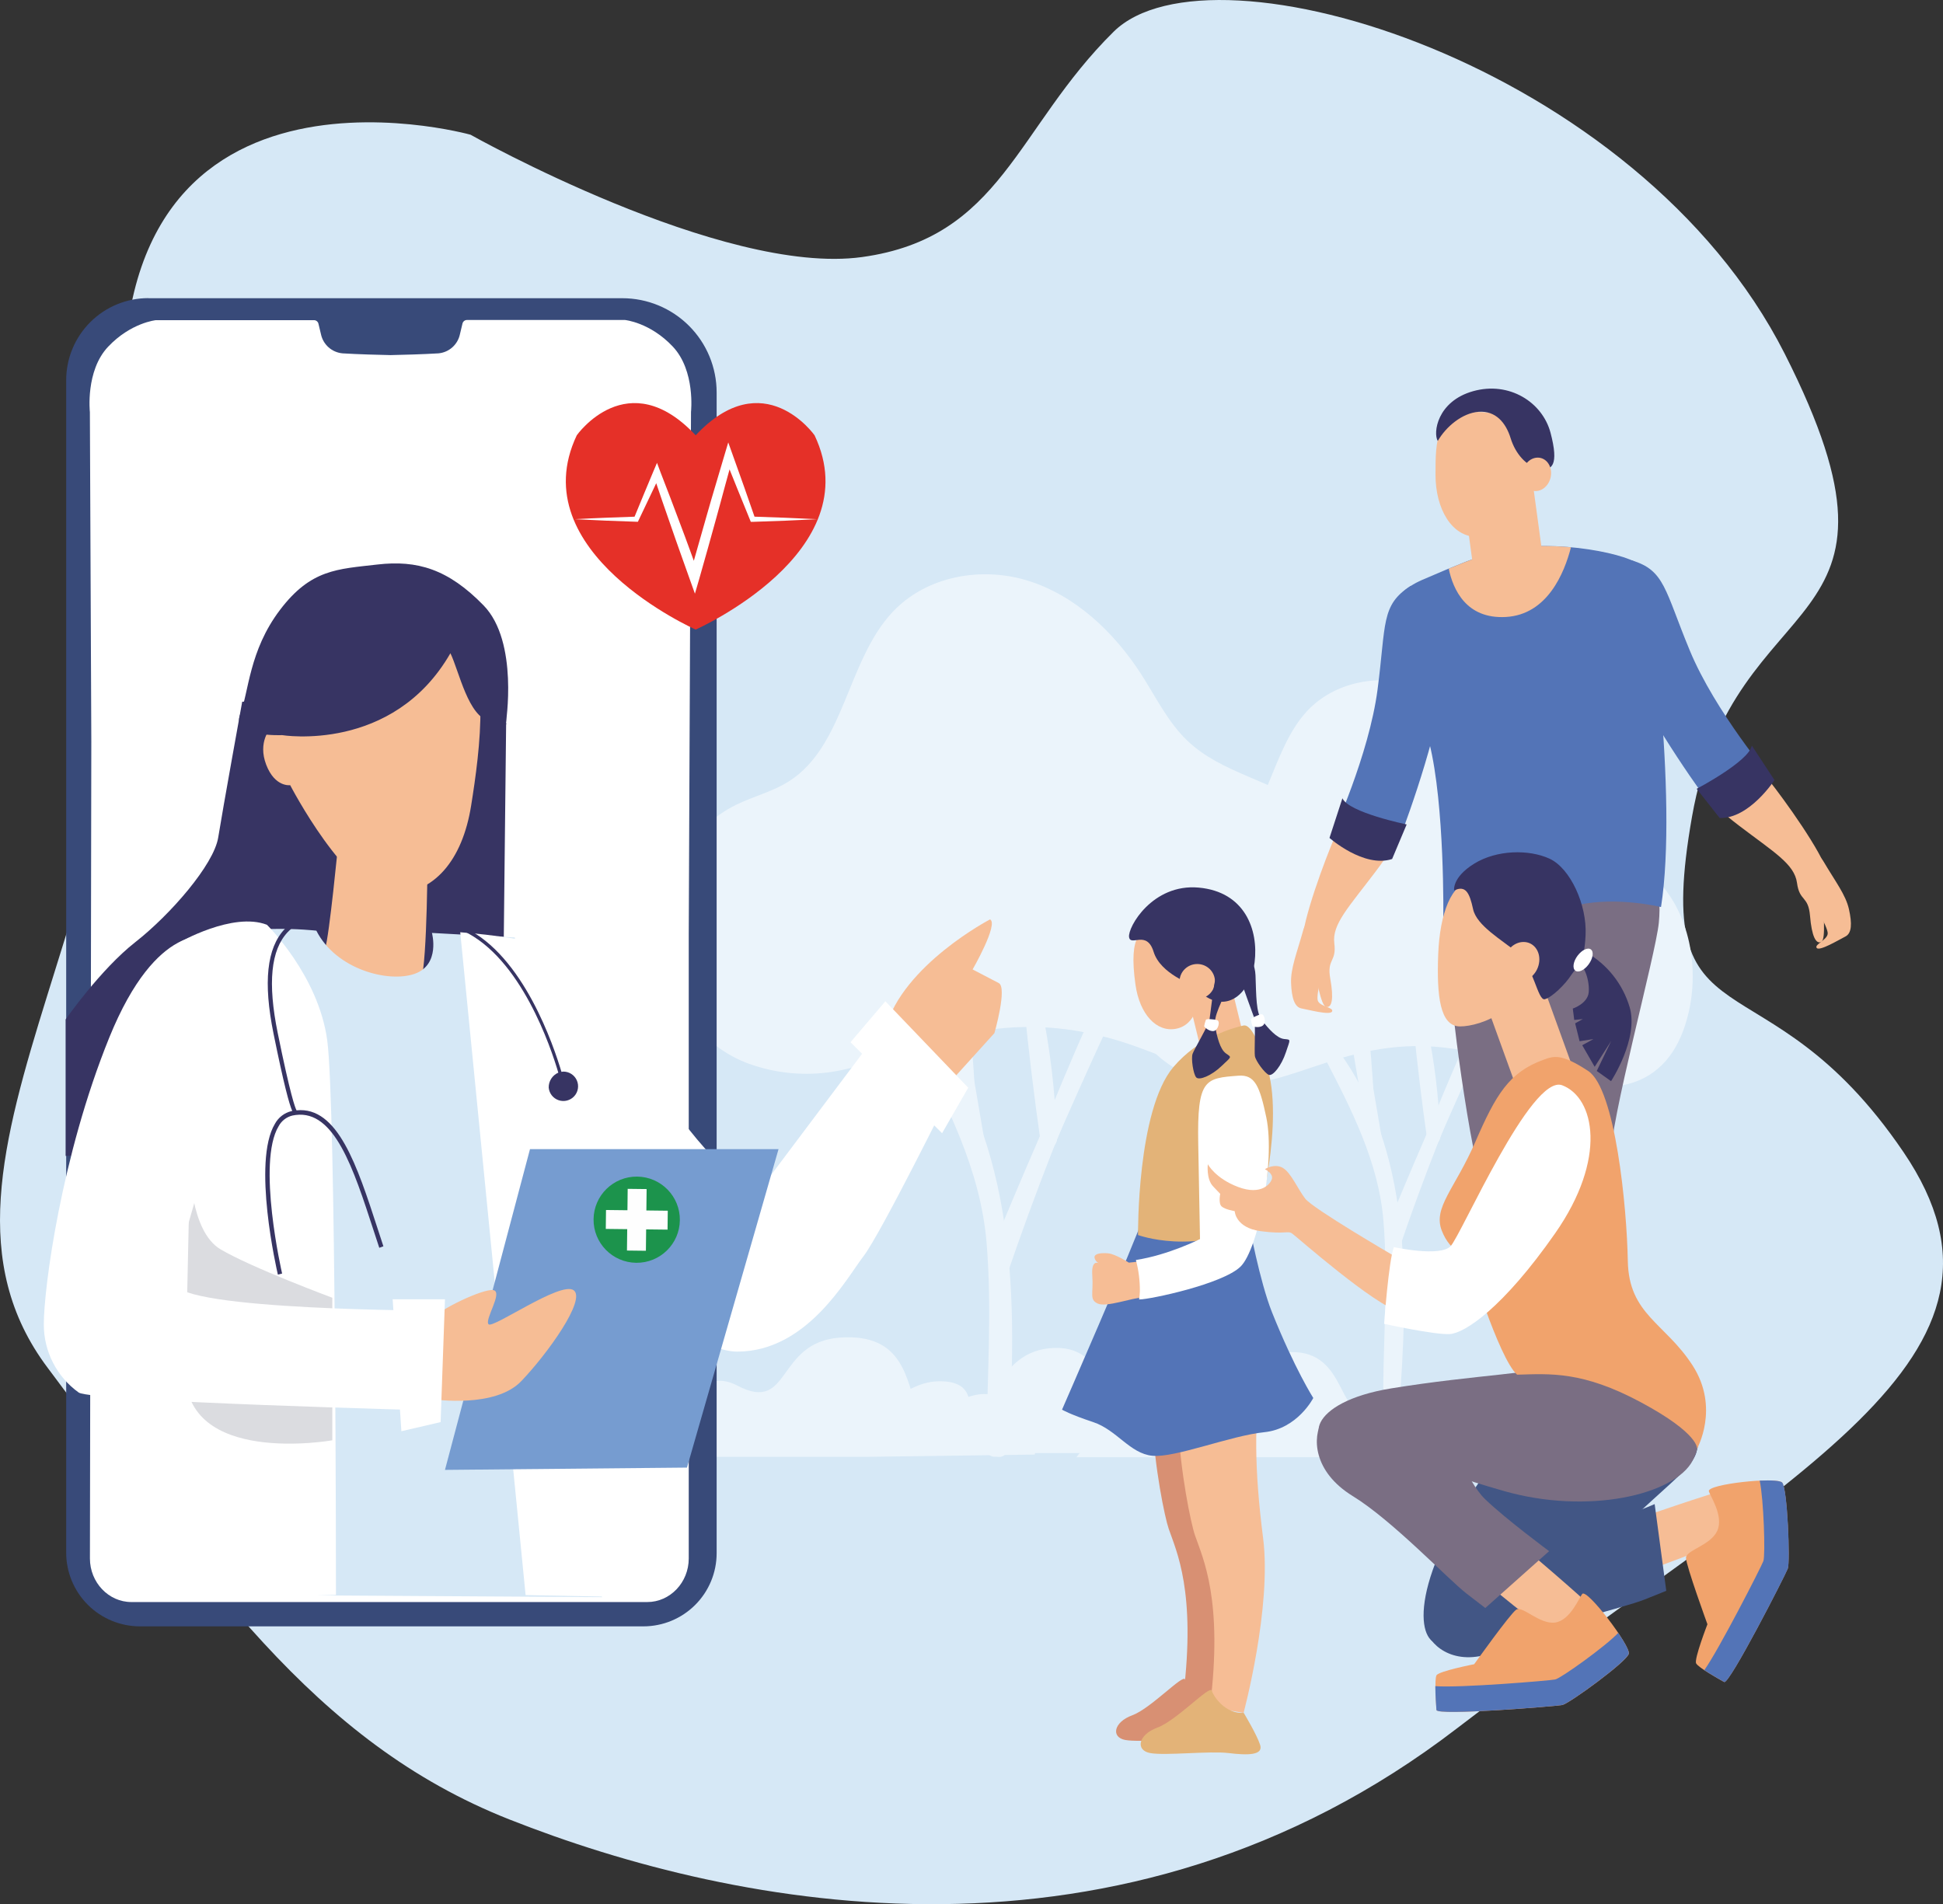 <svg width="552" height="541" viewBox="0 0 552 541" fill="none" xmlns="http://www.w3.org/2000/svg">
<rect x="0" y="0" width="552" height="541" fill="#333333" stroke="none"/>
<g clip-path="url(#clip0)">
<path d="M133.684 38.278C133.684 38.278 22.477 7.169 36.376 129.75C50.275 252.33 -31.137 329.154 13.539 388.613C58.216 448.072 88.639 494.812 144.759 516.955C209.159 542.407 318.583 564.247 413.902 491.072C509.221 417.897 580.5 385.87 540.784 327.344C501.068 268.818 468.776 299.728 480.694 232.039C492.611 164.351 548.724 182.818 507.027 100.494C465.33 18.17 344.18 -18.431 316.382 9.008C288.584 36.447 284.607 67.548 244.905 73.034C205.203 78.52 133.684 38.278 133.684 38.278Z" fill="#D6E8F6"/>
<path d="M246.164 413.916H192.329C192.329 413.916 194.361 385.777 209.562 393.717C224.763 401.657 220.375 381.344 238.62 380.036C256.864 378.728 257.409 392.154 260.785 400.985C264.16 409.815 266.538 398.008 277.861 396.206C287.281 394.7 296.261 405.722 293.947 413.266L246.164 413.916Z" fill="#EBF4FB"/>
<path d="M285.023 411.477C285.235 391.065 287.146 369.763 284.719 349.451C282.291 329.139 272.914 310.877 263.707 293.145C262.235 290.317 258.088 292.834 259.56 295.669C268.888 313.641 278.555 332.306 280.282 353.036C281.888 372.302 280.416 392.154 280.218 411.477C280.218 414.701 284.981 414.701 285.016 411.477H285.023Z" fill="#EBF4FB"/>
<path d="M258.86 293.987C284.789 326.954 284.245 371.241 281.569 411.54C281.357 414.757 286.155 414.743 286.368 411.54C289.149 369.671 289.106 324.579 262.257 290.445C260.296 287.949 256.921 291.512 258.86 293.98V293.987Z" fill="#EBF4FB"/>
<path d="M285.419 358.847C294.355 337.024 303.744 315.418 313.586 294.029C314.916 291.138 310.755 288.592 309.438 291.505C299.597 312.899 290.208 334.505 281.272 356.323C280.069 359.25 284.202 361.81 285.419 358.847Z" fill="#EBF4FB"/>
<path d="M285.837 362.948C294.084 338.702 303.418 314.919 313.84 291.597C315.135 288.691 311.009 286.146 309.693 289.073C299.097 312.777 289.602 336.961 281.209 361.626C280.175 364.666 284.811 365.981 285.837 362.955V362.948Z" fill="#EBF4FB"/>
<path d="M273.084 318.435L272.914 318.795L277.415 320.061C277.038 309.324 276.33 298.613 275.292 287.928C274.981 284.753 270.183 284.718 270.494 287.928C271.537 298.618 272.244 309.329 272.617 320.061C272.702 322.387 275.972 323.667 277.09 321.327L277.26 320.966C278.633 318.088 274.493 315.55 273.113 318.442L273.084 318.435Z" fill="#EBF4FB"/>
<path d="M279.538 323.214L273.042 285.163C272.504 281.996 267.876 283.339 268.414 286.492L274.938 324.515C275.476 327.683 280.105 326.339 279.567 323.186L279.538 323.214Z" fill="#EBF4FB"/>
<path d="M300.21 322.825C299.805 310.096 298.28 297.427 295.653 284.965C295.086 282.257 290.656 282.795 290.939 285.63C292.232 298.606 293.798 311.544 295.638 324.444C296.091 327.619 300.713 326.269 300.267 323.115C298.497 310.653 296.988 298.163 295.737 285.644L291.024 286.309C293.556 298.333 295.024 310.558 295.412 322.84C295.518 326.056 300.316 326.071 300.21 322.84V322.825Z" fill="#EBF4FB"/>
<path d="M372.635 230.01C361.836 221.695 347.123 219.864 337.251 210.376C331.78 205.116 328.355 198.011 324.215 191.563C316.43 179.501 305.475 169.215 292.15 165.029C278.824 160.844 263.092 163.615 253.41 174.065C240.672 187.83 239.879 211.875 224.246 221.915C219.59 224.905 214.133 226.213 209.18 228.631C195.733 235.213 186.675 250.654 187.241 266.173C187.807 281.692 197.941 296.376 211.862 301.891C218.71 304.52 226.069 305.547 233.376 304.896C255.505 303.079 280.642 281.437 324.385 297.946C342.141 304.648 363.952 312.015 377.851 298.653C383.067 293.647 386.06 286.542 387.653 279.338C391.594 261.535 386.725 240.855 372.635 230.01Z" fill="#EBF4FB"/>
<path d="M396.846 394.021C397.015 377.519 398.572 360.282 396.598 343.873C394.623 327.463 387.051 312.687 379.613 298.356C378.424 296.065 375.07 298.108 376.266 300.399C383.803 314.928 391.623 330.016 393.024 346.779C394.319 362.333 393.13 378.403 392.974 394.021C392.974 396.63 396.824 396.63 396.853 394.021H396.846Z" fill="#EBF4FB"/>
<path d="M375.7 299.021C396.662 325.675 396.223 361.477 394.057 394.056C393.887 396.658 397.766 396.644 397.935 394.056C400.186 360.205 400.15 323.766 378.439 296.157C376.853 294.142 374.122 297.02 375.693 298.985L375.7 299.021Z" fill="#EBF4FB"/>
<path d="M397.164 351.452C404.387 333.81 411.978 316.342 419.938 299.049C421.013 296.709 417.666 294.658 416.59 297.006C408.631 314.299 401.04 331.767 393.817 349.409C392.847 351.777 396.187 353.842 397.164 351.452Z" fill="#EBF4FB"/>
<path d="M397.511 354.768C404.177 335.17 411.726 315.942 420.157 297.083C421.204 294.736 417.864 292.679 416.81 295.04C408.242 314.205 400.566 333.765 393.781 353.722C392.946 356.182 396.69 357.257 397.525 354.796L397.511 354.768Z" fill="#EBF4FB"/>
<path d="M387.193 318.781L387.051 319.071L390.667 320.089C390.361 311.407 389.788 302.749 388.948 294.114C388.7 291.547 384.815 291.519 385.07 294.114C385.914 302.753 386.487 311.412 386.789 320.089C386.853 321.97 389.5 323.002 390.406 321.107L390.547 320.817C391.658 318.491 388.311 316.441 387.2 318.774L387.193 318.781Z" fill="#EBF4FB"/>
<path d="M392.437 322.649L387.186 291.887C386.747 289.328 383.01 290.409 383.442 292.962L388.693 323.723C389.132 326.283 392.868 325.201 392.437 322.649Z" fill="#EBF4FB"/>
<path d="M409.131 322.33C408.803 312.038 407.569 301.794 405.444 291.717C404.984 289.525 401.403 289.964 401.637 292.255C402.684 302.742 403.951 313.201 405.437 323.631C405.805 326.198 409.542 325.109 409.181 322.557C407.765 312.484 406.546 302.384 405.522 292.255L401.715 292.792C403.758 302.513 404.942 312.395 405.253 322.323C405.338 324.925 409.216 324.932 409.131 322.323V322.33Z" fill="#EBF4FB"/>
<path d="M467.678 247.296C458.953 240.572 447.049 239.095 439.074 231.424C434.65 227.182 431.883 221.427 428.536 216.216C422.273 206.467 413.384 198.152 402.613 194.766C391.842 191.379 379.118 193.634 371.298 202.076C360.973 213.204 360.357 232.64 347.718 240.756C343.953 243.174 339.544 244.235 335.538 246.186C324.64 251.503 317.343 263.988 317.803 276.538C318.263 289.087 326.451 300.951 337.704 305.391C343.241 307.515 349.191 308.344 355.099 307.816C372.989 306.345 393.314 288.847 428.699 302.202C443.058 307.625 460.686 313.578 471.925 302.789C476.171 298.738 478.556 292.997 479.851 287.171C483.007 272.784 479.065 256.063 467.678 247.296Z" fill="#EBF4FB"/>
<path d="M238.74 412.841H337.159C337.159 412.841 332.771 394.254 322.75 399.118C312.729 403.983 316.261 382.426 299.531 382.97C282.801 383.515 281.994 402.894 276.389 402.307C274.082 402.067 278.909 391.921 266.092 392.465C253.276 393.01 238.74 412.841 238.74 412.841Z" fill="#EBF4FB"/>
<path d="M305.815 414.036H404.234C404.234 414.036 399.846 395.449 389.825 400.313C379.804 405.177 383.336 383.621 366.606 384.165C349.876 384.71 349.069 404.089 343.464 403.502C341.157 403.261 345.984 393.116 333.167 393.66C320.351 394.205 305.815 414.036 305.815 414.036Z" fill="#EBF4FB"/>
<path d="M42.136 84.728H176.796C183.904 84.728 190.72 87.548 195.746 92.57C200.772 97.591 203.596 104.401 203.596 111.502V441.284C203.596 446.799 201.403 452.088 197.5 455.987C193.597 459.886 188.303 462.077 182.783 462.077H39.772C34.211 462.077 28.877 459.87 24.945 455.941C21.013 452.013 18.803 446.684 18.803 441.129V108.03C18.803 101.843 21.264 95.908 25.643 91.533C30.023 87.157 35.963 84.699 42.157 84.699L42.136 84.728Z" fill="#384A79"/>
<path d="M25.548 442.797C25.548 449.599 30.848 455.17 37.324 455.17H183.894C190.369 455.17 195.67 449.606 195.67 442.797V265.494L196.314 117.024C196.314 117.024 197.609 105.344 191.141 98.472C184.672 91.6 177.553 90.914 177.553 90.914H132.636C132.34 90.92 132.055 91.027 131.828 91.215C131.601 91.404 131.444 91.664 131.383 91.953L130.675 94.915C130.381 96.365 129.627 97.682 128.524 98.669C127.421 99.656 126.029 100.261 124.554 100.395C120.102 100.67 114.151 100.819 110.945 100.89C107.746 100.826 101.787 100.67 97.336 100.395C95.863 100.27 94.469 99.674 93.362 98.697C92.254 97.719 91.491 96.41 91.186 94.965L90.478 92.003C90.418 91.713 90.261 91.454 90.034 91.265C89.806 91.076 89.521 90.97 89.226 90.963H44.294C44.294 90.963 37.175 91.67 30.707 98.521C24.238 105.372 25.534 117.073 25.534 117.073L25.944 210.687" fill="white"/>
<path d="M429.017 240.785C448.592 239.215 442.796 269.531 440.34 296.369C437.885 323.207 457.792 396.99 451.359 404.018C444.926 411.045 436.052 420.279 433.299 397.308C430.546 374.338 421.36 344.311 416.774 316.172C412.188 288.034 410.348 266.18 412.486 255.002C414.623 243.825 427.029 240.94 429.017 240.785Z" fill="#7A6E83"/>
<path d="M460.856 239.986C470.191 241.902 472.179 252.924 471.266 262.186C470.353 271.447 457.339 318.569 457.488 329.747C457.636 340.925 462.541 399.224 456.723 414.715C456.723 414.715 439.739 405.453 436.059 410.24C436.059 410.24 436.363 373.023 435.139 346.192C433.914 319.361 433.299 318.718 435.754 290.289C438.21 261.86 438.203 241.732 445.549 238.543C452.895 235.355 460.856 239.986 460.856 239.986Z" fill="#7A6E83"/>
<path d="M370.236 264.3C368.474 270.663 366.62 275.138 366.79 279.331C366.96 283.523 367.767 286.16 369.776 286.521C371.786 286.881 377.929 288.557 378.446 287.362C378.962 286.167 374.907 286.047 374.369 284.244C373.831 282.441 376.209 274.12 376.726 270.104C377.243 266.088 371.843 258.488 370.236 264.3Z" fill="#F6BD95"/>
<path d="M387.575 231.601C397.709 235.906 398.48 237.469 390.788 247.65C383.095 257.831 378.389 262.624 379.075 268.011C379.762 273.399 376.896 272.324 377.929 278.072C378.962 283.82 378.389 286.337 376.783 286.097C375.176 285.856 374.03 277.231 372.996 274.954C371.963 272.678 368.75 273.88 370.243 265.014C371.737 256.148 378.396 239.257 380.151 235.666C381.906 232.074 384.475 230.279 387.575 231.601Z" fill="#F6BD95"/>
<path d="M518.08 244.8C521.421 250.456 524.365 254.225 525.277 258.311C526.19 262.398 526.098 265.162 524.258 266.088C522.418 267.014 516.934 270.33 516.127 269.333C515.32 268.337 519.213 267.064 519.248 265.19C519.283 263.317 514.867 255.957 513.332 252.238C511.796 248.519 515.037 239.675 518.08 244.8Z" fill="#F6BD95"/>
<path d="M492.943 218.175C484.295 225.174 483.955 226.892 493.991 234.535C504.026 242.177 509.793 245.472 510.522 250.852C511.251 256.233 513.735 254.387 514.223 260.22C514.712 266.053 515.915 268.308 517.401 267.63C518.887 266.951 517.769 258.318 518.172 255.837C518.576 253.355 521.987 253.603 518.257 245.486C514.528 237.37 503.757 222.975 501.174 219.999C498.591 217.022 495.59 216.039 492.943 218.175Z" fill="#F6BD95"/>
<path d="M400.696 166.514C392.274 171.944 393.81 177.218 391.361 195.904C388.912 214.59 378.502 237.108 378.502 237.108C378.502 237.108 387.384 244.454 395.798 243.019C395.798 243.019 404.22 222.254 408.657 202.606C413.094 182.959 400.696 166.514 400.696 166.514Z" fill="#5374B7"/>
<path d="M426.739 156.291C442.046 152.939 463.935 157.57 466.228 160.921C468.521 164.273 476.787 226.404 471.889 257.71C471.889 257.71 459.646 254.677 448.472 257.074C437.297 259.471 410.037 260.885 410.037 260.885C410.037 260.885 410.497 228.78 406.06 211.055C401.623 193.33 383.86 173.541 404.093 164.732C424.325 155.923 426.739 156.291 426.739 156.291Z" fill="#5374B7"/>
<path d="M381.376 226.807L377.703 238.07C377.703 238.07 387.462 246.695 395.494 244.058L399.627 234.238C399.627 234.238 383.208 230.879 381.376 226.807Z" fill="#373463"/>
<path d="M463.503 159.189C473.015 162.017 472.901 167.56 480.084 184.868C487.268 202.175 503.106 220.925 503.106 220.925C503.106 220.925 496.453 230.498 487.975 231.48C487.975 231.48 474.529 213.848 465.159 196.18C455.789 178.512 463.503 159.189 463.503 159.189Z" fill="#5374B7"/>
<path d="M497.678 211.819L504.125 221.632C504.125 221.632 496.956 232.682 488.555 232.399L482.016 224.12C482.016 224.12 496.963 216.259 497.678 211.819Z" fill="#373463"/>
<path d="M435.67 169.823L424.162 171.526C423.046 171.66 421.922 171.346 421.037 170.653C420.152 169.96 419.578 168.944 419.442 167.829L415.373 137.908C415.192 136.784 415.463 135.634 416.125 134.708C416.787 133.782 417.788 133.153 418.911 132.959L430.418 131.255C431.535 131.122 432.659 131.436 433.544 132.129C434.429 132.822 435.002 133.838 435.139 134.953L439.208 164.873C439.389 165.998 439.118 167.147 438.456 168.074C437.794 169 436.792 169.629 435.67 169.823Z" fill="#F6BD95"/>
<path d="M426.738 156.29C426.738 156.29 424.92 156.057 411.58 161.572C412.811 167.454 416.534 175.924 427.807 175.295C439.59 174.637 444.431 162.809 446.306 155.499C439.817 154.891 432.754 154.968 426.738 156.29Z" fill="#F6BD95"/>
<path d="M435.599 134.571C435.599 144.363 426.703 152.536 419.605 152.536C412.507 152.536 407.822 144.681 407.822 134.861C407.822 125.041 407.9 117.052 419.605 117.052C426.738 117.08 435.599 119.074 435.599 134.571Z" fill="#F6BD95"/>
<path d="M437.128 133.129C433.661 132.422 430.547 128.979 429.167 124.504C427.787 120.028 424.878 116.677 420.137 116.995C415.395 117.313 410.76 121.287 408.467 125.281C407.087 123.047 408.255 114.019 418.509 111.141C428.763 108.264 438.197 114.259 440.497 122.941C442.946 132.21 440.957 133.928 437.128 133.129Z" fill="#373463"/>
<path d="M440.652 134.769C440.482 137.392 438.529 139.52 436.25 139.52C433.971 139.52 432.294 137.399 432.464 134.769C432.634 132.139 434.587 130.018 436.866 130.018C439.144 130.018 440.821 132.146 440.652 134.769Z" fill="#F6BD95"/>
<path d="M442.18 405.771C438.599 407.581 436.979 412.481 433.455 415.669C429.93 418.858 427.637 422.697 430.702 423.178C434.399 423.814 438.13 424.241 441.876 424.457C448.458 424.938 450.906 426.218 452.435 421.106C453.964 415.994 453.659 408.168 453.659 408.168C453.659 408.168 446.929 403.374 442.18 405.771Z" fill="#F1A36C"/>
<path d="M231.415 123.676C231.415 123.676 216.936 103.081 197.637 123.676C178.338 103.081 163.859 123.676 163.859 123.676C148.063 156.955 197.637 178.872 197.637 178.872C197.637 178.872 247.211 156.955 231.415 123.676Z" fill="#E53028"/>
<path d="M222.987 147.099L214.353 146.795L211.352 138.191L208.125 129.149L206.894 125.698L205.839 129.233L203.299 137.809C202.457 140.637 201.6 143.529 200.793 146.399C199.569 150.712 198.331 155.018 197.113 159.331L195.946 156.128C195.054 153.66 194.127 151.179 193.207 148.754L190.433 141.401L187.602 134.055L186.654 131.503L185.606 133.963C183.795 138.205 182.068 142.518 180.277 146.802L172.033 147.099C169.122 147.213 166.209 147.349 163.293 147.509C166.204 147.665 169.117 147.802 172.033 147.92L180.773 148.238H181.226L181.438 147.792C183.108 144.257 184.785 140.793 186.434 137.286L188.105 142.235L190.688 149.666C191.551 152.14 192.4 154.615 193.292 157.089L195.932 164.499L197.425 168.677L198.67 164.4C200.333 158.673 201.89 152.918 203.497 147.17C204.304 144.3 205.068 141.415 205.846 138.538L207.262 133.362L209.491 138.905L213.1 147.764L213.305 148.266H213.801L223.001 147.941C226.058 147.818 229.125 147.674 232.201 147.509C229.115 147.354 226.044 147.217 222.987 147.099Z" fill="white"/>
<path d="M68.809 199.375C68.809 199.375 63.232 230.18 61.994 237.935C60.755 245.691 48.364 259.909 38.456 267.665C28.548 275.421 18.641 289.639 18.641 289.639V328.418L142.487 324.543L143.902 195.501L68.809 199.375Z" fill="#373463"/>
<path d="M82.439 223.081C82.439 223.081 98.546 254.105 110.931 254.105C123.315 254.105 131.369 244.412 133.846 228.9C136.323 213.388 140.038 186.246 128.892 179.777C117.746 173.308 102.877 165.559 86.77 178.483C70.663 191.408 76.862 206.919 76.862 206.919C76.862 206.919 73.147 210.794 75.624 217.263C78.101 223.732 82.439 223.081 82.439 223.081Z" fill="#F6BD95"/>
<path d="M80.146 208.863C80.146 208.863 111.603 214.032 127.958 185.596C130.477 190.764 132.989 203.695 139.281 204.982C145.572 206.269 143.683 205.625 143.683 205.625C143.683 205.625 147.455 182.358 137.391 172.014C127.328 161.671 118.524 159.076 107.201 160.391C95.878 161.706 88.327 161.685 79.523 173.315C70.72 184.945 70.72 196.583 68.2 203.045C65.681 209.507 80.146 208.863 80.146 208.863Z" fill="#373463"/>
<path d="M96.062 239.887C96.062 239.887 93.585 265.742 92.347 269.616C91.108 273.491 113.408 281.246 119.6 278.666C121.461 272.847 121.461 241.824 121.461 241.824L96.062 239.887Z" fill="#F6BD95"/>
<path d="M89.877 264.42C89.877 264.42 67.578 261.832 56.431 268.294C45.285 274.756 66.339 453.141 66.339 453.141L171.021 453.784L146.252 266.357L122.714 265.063C122.714 265.063 125.191 274.113 117.76 276.693C110.329 279.274 95.447 275.428 89.877 264.42Z" fill="#D6E8F6"/>
<path d="M251.535 292.233L268.675 308.82L282.511 293.527C282.511 293.527 286.226 280.603 283.749 279.309L276.319 275.435C276.319 275.435 283.749 262.511 281.272 261.217C281.265 261.21 256.489 274.141 251.535 292.233Z" fill="#F6BD95"/>
<path d="M130.753 264.872L149.323 453.19L182.153 453.833C182.153 453.833 164.822 274.141 158.622 270.26C152.423 266.378 130.753 264.872 130.753 264.872Z" fill="white"/>
<path d="M151.397 267.891C151.397 267.891 166.053 271.554 180.922 298.695C195.79 325.837 214.374 340.069 214.374 340.069L250.297 292.24L270.112 310.34C270.112 310.34 250.297 350.413 245.343 356.875C240.389 363.337 229.236 384.017 209.42 384.017C189.605 384.017 147.483 332.313 145.02 325.851C142.558 319.389 124.349 259.061 151.397 267.891Z" fill="white"/>
<path d="M251.535 284.478L241.627 296.115L267.642 321.963L275.073 309.039L251.535 284.478Z" fill="white"/>
<path d="M160.03 304.465C159.852 304.471 159.675 304.49 159.5 304.521C157.377 297.402 148.764 271.426 131.978 263.571C128.841 262.023 125.508 260.909 122.07 260.263V261.281C125.386 261.925 128.602 263.009 131.631 264.505C148.021 272.176 156.527 297.663 158.615 304.761C157.79 305.119 157.09 305.712 156.604 306.468C156.118 307.223 155.867 308.106 155.883 309.003C155.955 309.811 156.26 310.58 156.761 311.218C157.263 311.855 157.939 312.333 158.707 312.593C159.476 312.853 160.303 312.885 161.089 312.683C161.875 312.482 162.586 312.056 163.134 311.458C163.682 310.86 164.044 310.116 164.176 309.316C164.308 308.517 164.205 307.696 163.878 306.954C163.551 306.212 163.016 305.58 162.336 305.137C161.657 304.694 160.863 304.458 160.052 304.457L160.03 304.465Z" fill="#373463"/>
<path d="M150.569 326.488H221.182L195.167 416.97L126.415 417.621L150.569 326.488Z" fill="#769CD0"/>
<path d="M193.144 346.681C193.223 339.919 187.8 334.373 181.031 334.294C174.262 334.214 168.71 339.632 168.631 346.395C168.552 353.157 173.975 358.703 180.744 358.782C187.513 358.862 193.065 353.444 193.144 346.681Z" fill="#1C934C"/>
<path d="M189.711 343.986L183.632 343.915L183.703 337.835L178.324 337.771L178.254 343.852L172.167 343.781L172.104 349.154L178.19 349.225L178.119 355.298L183.498 355.362L183.568 349.289L189.647 349.359L189.711 343.986Z" fill="#FEFEFE"/>
<path d="M123.315 397.584C123.315 397.584 140.661 400.172 148.085 392.416C155.508 384.66 166.669 369.148 162.946 366.561C159.224 363.973 140.045 377.541 138.807 376.254C137.568 374.967 142.933 367.204 140.222 366.561C137.512 365.917 123.945 372.379 122.671 374.96C121.398 377.541 123.315 397.584 123.315 397.584Z" fill="#F6BD95"/>
<path d="M75.829 262.744C75.829 262.744 90.486 277.082 92.97 295.613C95.454 314.143 95.447 453.133 95.447 453.133L53.325 454.456L50.848 267.806C50.848 267.806 66.127 258.99 75.829 262.744Z" fill="white"/>
<path d="M53.947 331.232C53.947 331.232 53.947 349.762 62.617 354.931C71.286 360.099 94.413 368.717 94.413 368.717V409.214C94.413 409.214 52.086 416.758 52.709 389.418C53.332 362.078 53.947 331.232 53.947 331.232Z" fill="#DBDCE0"/>
<path d="M59.729 266.166C59.729 266.166 44.655 261.217 31.032 294.821C17.409 328.425 12.448 365.917 12.448 376.254C12.432 380.04 13.323 383.776 15.046 387.148C16.77 390.521 19.276 393.432 22.356 395.64C26.071 398.227 125.177 400.808 125.177 400.808V372.379C125.177 372.379 50.869 372.379 49.609 364.602C48.35 356.825 80.995 275.025 59.729 266.166Z" fill="white"/>
<path d="M111.554 369.148L114.031 406.634L125.177 404.046L126.415 369.148H111.554Z" fill="white"/>
<path d="M80.896 263.939C75.787 269.341 74.746 279.076 77.712 293.69C80.677 308.304 82.17 313.691 83.026 315.649L82.807 315.685C81.815 315.923 80.883 316.367 80.074 316.989C79.264 317.61 78.594 318.394 78.108 319.29C71.59 330.093 78.639 360.841 78.943 362.142L80.146 361.838C80.075 361.527 72.913 330.327 79.155 319.983C79.554 319.23 80.109 318.57 80.782 318.047C81.456 317.524 82.233 317.15 83.062 316.95C83.38 316.88 83.699 316.83 84.01 316.788C95.001 315.374 100.393 331.939 106.097 349.465C106.642 351.148 107.194 352.838 107.753 354.521L108.921 354.096C108.369 352.421 107.817 350.731 107.272 349.048C101.462 331.182 95.949 314.278 84.244 315.466C83.847 314.759 82.481 311.117 78.886 293.428C76.013 279.288 76.947 269.92 81.717 264.851C84.413 262.023 88.362 260.439 93.628 260.135L93.366 258.863C87.931 259.216 83.777 260.885 80.896 263.939Z" fill="#373463"/>
<path d="M337.159 375.773C320.103 377.321 329.834 427.999 332.028 434.369C334.222 440.74 339.813 452.2 336.182 481.739L345.46 483.266C345.46 483.266 353.245 454.222 350.831 435.119C348.418 416.016 348.39 402.766 350.343 390.026C352.296 377.286 342.778 375.264 337.159 375.773Z" fill="#D89073"/>
<path d="M345.46 483.28C345.46 483.28 348.998 489.141 349.975 492.068C350.952 494.995 346.557 494.995 341.306 494.359C336.055 493.722 323.847 495.122 319.7 494.359C315.553 493.595 316.402 489.261 321.653 487.352C326.904 485.443 336.182 475.503 336.67 477.164C337.159 478.826 340.457 483.662 345.46 483.28Z" fill="#D89073"/>
<path d="M344.773 375.773C327.187 377.371 337.222 429.633 339.487 436.201C341.752 442.769 347.548 454.583 343.733 485.069L353.301 486.645C353.301 486.645 361.362 456.69 358.842 436.985C356.323 417.281 356.323 403.615 358.34 390.479C360.357 377.342 350.569 375.25 344.773 375.773Z" fill="#F6BD95"/>
<path d="M354.844 347.662C354.844 347.662 357.866 364.086 361.39 372.888C367.823 388.944 373.102 397.195 373.102 397.195C373.102 397.195 368.63 405.962 359.161 406.916C349.692 407.871 333.797 414.248 327.386 413.612C320.974 412.975 317.301 406.28 310.578 404.046C303.855 401.812 301.718 400.511 301.718 400.511C301.718 400.511 322.191 353.644 325.241 344.714C328.291 335.785 351.893 343.088 354.844 347.662Z" fill="#5374B7"/>
<path d="M353.337 486.653C353.337 486.653 356.988 492.697 357.993 495.716C358.998 498.735 354.455 498.735 349.055 498.078C343.655 497.42 331.051 498.863 326.77 498.078C322.488 497.293 323.373 492.825 328.787 490.852C334.201 488.88 343.769 478.635 344.271 480.346C344.773 482.057 348.185 487.041 353.337 486.653Z" fill="#E3B378"/>
<path d="M310.323 362.502C309.998 358.26 311.625 358.656 312.156 358.89C311.839 358.741 311.563 358.519 311.351 358.24C311.139 357.962 310.997 357.637 310.939 357.292C310.861 356.168 312.708 355.927 314.782 356.09C316.855 356.253 320.698 358.734 320.698 358.734C322.453 358.592 324.196 358.325 325.914 357.935C326.02 359.095 326.133 360.254 326.267 361.414C326.532 363.728 326.815 366.042 327.117 368.356C326.254 368.522 325.382 368.63 324.505 368.682C321.738 368.682 314.322 371.51 311.859 370.364C309.396 369.219 310.677 367.557 310.323 362.502Z" fill="#F6BD95"/>
<path d="M344.943 306.048L353.726 303.715C354.194 303.578 354.59 303.265 354.83 302.841C355.071 302.417 355.137 301.917 355.014 301.446L347.3 269.878C347.248 269.646 347.151 269.426 347.013 269.232C346.875 269.038 346.7 268.873 346.497 268.748C346.295 268.623 346.069 268.54 345.834 268.503C345.599 268.466 345.358 268.477 345.127 268.534L336.345 270.868C335.877 271.004 335.481 271.318 335.241 271.742C335 272.165 334.934 272.666 335.057 273.137L342.771 304.719C342.824 304.95 342.923 305.168 343.061 305.361C343.2 305.553 343.375 305.716 343.578 305.84C343.78 305.963 344.005 306.046 344.239 306.081C344.474 306.117 344.713 306.106 344.943 306.048Z" fill="#F6BD95"/>
<path d="M359.755 302.336C357.632 296.016 355.29 290.897 353.273 291.364C350.117 292.071 340.534 294.729 333.358 303.164C322.969 315.437 323.309 350.893 323.309 350.893C323.309 350.893 339.402 356.846 357.123 347.493C357.123 347.5 365.219 318.52 359.755 302.336Z" fill="#E3B378"/>
<path d="M323.833 366.872C323.857 363.872 323.479 360.883 322.708 357.985C331.957 356.571 340.917 352.039 340.917 352.039C340.917 352.039 340.747 343.279 340.414 324.89C340.082 306.501 342.36 306.338 351.829 305.624C356.486 305.27 357.873 308.516 359.762 317.516C362.338 329.973 357.491 354.916 352.431 359.865C347.371 364.814 326.749 369.191 323.727 369.191H323.614C323.726 368.422 323.8 367.648 323.833 366.872Z" fill="white"/>
<path d="M322.58 279.74C323.776 288.225 328.581 293.294 334.031 292.304C339.48 291.314 341.575 284.923 340.839 276.368C340.103 267.813 335.092 261.669 329.643 262.652C324.194 263.635 320.542 265.212 322.58 279.74Z" fill="#F6BD95"/>
<path d="M338.942 279.854C338.942 279.854 329.685 276.75 327.739 270.429C325.793 264.109 321.221 269.015 320.769 266.258C320.316 263.501 327.4 250.994 340.541 252.181C353.683 253.369 357.576 264.201 356.429 273.392C355.283 282.583 347.399 289.752 338.942 279.854Z" fill="#373463"/>
<path d="M340.138 283.792C342.917 283.792 345.17 281.576 345.17 278.843C345.17 276.109 342.917 273.894 340.138 273.894C337.359 273.894 335.106 276.109 335.106 278.843C335.106 281.576 337.359 283.792 340.138 283.792Z" fill="#F6BD95"/>
<path d="M351.263 267.714C351.857 268.025 356.45 271.426 356.684 277.125C356.917 282.823 356.776 287.793 358.588 290.027C360.399 292.261 362.742 294.976 364.794 295.196C366.846 295.415 366.585 295.132 365.325 298.964C364.065 302.796 361.609 305.822 360.47 305.384C359.331 304.945 356.705 301.41 356.507 300.024C356.309 298.639 356.762 290.515 356.302 289.144C355.842 287.772 352.997 280.292 352.664 278.786C352.332 277.28 351.291 275.018 349.933 274.162C348.574 273.307 348.036 266.017 351.263 267.714Z" fill="#373463"/>
<path d="M348.998 268.407C349.381 268.98 351.829 274.254 349.458 279.38C347.088 284.506 344.66 288.804 345.212 291.668C345.764 294.531 346.585 298.108 348.298 299.303C350.01 300.498 349.897 300.138 347.038 302.881C344.179 305.624 340.669 307.052 339.834 306.098C338.999 305.143 338.348 300.731 338.808 299.416C339.268 298.101 343.379 291.187 343.606 289.759C343.832 288.331 344.752 280.334 345.149 278.843C345.545 277.351 345.665 274.848 344.865 273.413C344.066 271.978 346.939 265.303 348.998 268.407Z" fill="#373463"/>
<path d="M345.757 289.829C344.986 289.61 342.785 289.391 342.594 289.752C342.365 290.343 342.199 290.957 342.098 291.583C342.098 291.738 343.514 293.131 344.802 292.933C346.09 292.735 346.769 290.112 345.757 289.829Z" fill="white"/>
<path d="M358.227 288.161C357.455 288.352 355.396 289.257 355.396 289.667C355.465 290.297 355.6 290.918 355.799 291.519C355.87 291.661 357.746 292.177 358.793 291.357C359.84 290.536 359.225 287.906 358.227 288.161Z" fill="white"/>
<path d="M395.827 356.698C395.827 356.698 372.996 343.385 370.831 340.585C368.665 337.786 366.804 333.226 364.462 331.826C362.119 330.426 359.09 332.179 359.423 332.264C359.755 332.349 361.687 333.487 361.355 334.894C361.022 336.301 358.333 339.709 351.787 337.255C345.241 334.802 343.139 330.772 343.139 330.772C343.139 330.772 342.636 334.979 344.646 337.079L346.663 339.2C346.663 339.2 346.076 341.915 347.081 342.791C348.086 343.668 350.775 344.106 350.775 344.106C350.775 344.106 350.945 348.836 358.163 349.798C365.382 350.759 365.799 349.536 367.144 350.505C368.488 351.473 390.498 370.909 397.695 372.662C404.892 374.416 406.923 361.28 395.827 356.698Z" fill="#F6BD95"/>
<path d="M462.937 432.227C462.937 432.227 488.336 423.432 489.978 423.432C491.62 423.432 495.385 430.467 493.92 434.32C492.455 438.173 462.534 448.015 462.534 448.015L462.937 432.227Z" fill="#F6BD95"/>
<path d="M452.4 384.809C468.677 378.149 474.954 395.117 480.099 404.774C485.244 414.432 481.33 414.863 462.937 432.22C444.544 449.577 420.999 452.914 414.708 462.742C408.416 472.569 398.827 465.259 408.657 441.878C418.487 418.497 435.019 404.598 435.804 397.952C436.59 391.306 449.215 386.117 452.4 384.809Z" fill="#425685"/>
<path d="M405.508 464.099C407.709 469.098 415.755 474.202 427.446 467.981C439.137 461.759 461.111 456.902 467.247 454.441L473.383 451.981L470.085 427.342C470.085 427.342 456.363 433.161 448.443 435.366C440.524 437.572 429.775 432.432 419.959 441.638C410.143 450.843 402.677 457.701 405.508 464.099Z" fill="#425685"/>
<path d="M430.496 437.636C430.496 437.636 451.267 455.24 452.152 456.683C453.036 458.125 449.385 465.209 445.478 465.994C441.572 466.779 417.538 445.767 417.538 445.767L430.496 437.636Z" fill="#F6BD95"/>
<path d="M375.636 403.657C372.805 408.281 372.989 418.108 384.327 425.072C395.664 432.036 411.396 448.722 416.682 452.794L421.969 456.866L440.1 440.711C440.1 440.711 428.012 431.775 421.969 425.999C415.925 420.222 414.29 407.998 401.573 404.322C388.856 400.645 379.288 397.747 375.636 403.657Z" fill="#7A6E83"/>
<path d="M466.284 385.261C480.438 395.993 485.923 405.227 480.891 414.955C475.859 424.684 451.168 430.46 427.255 423.623C403.342 416.786 393.01 411.272 381.68 411.01C370.35 410.749 371.107 398.397 395.274 394.459C419.442 390.521 437.828 390.252 443.624 387.389C449.42 384.526 463.538 383.197 466.284 385.261Z" fill="#7A6E83"/>
<path d="M446.462 310.714L435.981 314.85C435.629 314.98 435.254 315.039 434.878 315.023C434.503 315.006 434.135 314.916 433.795 314.756C433.455 314.596 433.15 314.37 432.899 314.091C432.647 313.813 432.454 313.487 432.329 313.132L420.178 279.585C419.908 278.86 419.928 278.059 420.235 277.348C420.543 276.638 421.113 276.074 421.827 275.774L432.308 271.638C432.661 271.508 433.035 271.45 433.411 271.466C433.786 271.482 434.154 271.573 434.494 271.733C434.834 271.893 435.139 272.119 435.39 272.397C435.642 272.676 435.836 273.002 435.96 273.356L448.111 306.911C448.379 307.635 448.358 308.435 448.05 309.143C447.743 309.852 447.174 310.415 446.462 310.714Z" fill="#F6BD95"/>
<path d="M450.68 270.606C456.627 274.021 461.031 279.59 462.98 286.16C465.626 295.097 457.693 307.18 457.693 307.18L453.631 304.281L457.743 295.74L453.043 303.1L449.505 296.97L452.697 295.217L448.755 295.832L447.495 290.756L449.675 289.533L447.24 289.794L446.823 286.556C446.823 286.556 451.069 285.142 451.352 281.911C451.635 278.68 450.177 274.028 447.913 273.243C445.648 272.459 449.13 269.729 450.68 270.606Z" fill="#373463"/>
<path d="M434.693 271.702C434.693 286.895 420.539 291.625 414.8 291.625C409.06 291.625 408.147 282.901 408.586 271.221C409.025 259.541 412.387 250.555 418.112 250.555C423.837 250.555 434.693 252.302 434.693 271.702Z" fill="#F6BD95"/>
<path d="M413.115 253.002C413.115 253.002 412.443 249.325 418.819 245.38C425.196 241.435 434.346 241.265 440.22 243.966C446.094 246.667 450.878 257.017 450.46 265.685C450.043 274.353 448.026 274.445 446.349 277.068C444.671 279.691 440.892 283.375 438.875 283.898C436.859 284.421 435.599 274.353 431.091 270.67C426.583 266.986 419.506 262.963 418.501 258.318C417.496 253.673 416.392 251.425 413.115 253.002Z" fill="#373463"/>
<path d="M437.29 273.236C436.965 276.333 434.459 278.843 431.664 278.843C428.869 278.843 426.894 276.333 427.213 273.236C427.531 270.139 430.043 267.63 432.839 267.63C435.634 267.63 437.616 270.139 437.29 273.236Z" fill="#F6BD95"/>
<path d="M451.317 274.007C450.085 275.675 448.387 276.46 447.523 275.767C446.66 275.074 446.957 273.158 448.189 271.525C449.42 269.892 451.118 269.072 451.982 269.765C452.845 270.458 452.548 272.338 451.317 274.007Z" fill="white"/>
<path d="M449.507 452.858C448.722 453.749 446.11 460.479 441.723 461.002C437.335 461.526 432.523 456.138 430.768 457.326C429.013 458.514 418.808 472.831 418.808 472.831C418.808 472.831 408.737 474.803 408.107 475.984C407.477 477.165 407.98 484.129 408.107 485.84C408.235 487.55 441.978 484.786 443.86 484.425C445.742 484.065 462.26 472.074 462.748 469.84C463.237 467.606 450.894 451.281 449.507 452.858Z" fill="#F1A36C"/>
<path d="M459.731 463.937C456.094 467.783 443.454 476.825 441.827 477.165C440.199 477.504 414.651 479.618 407.772 479.066C407.772 481.562 407.999 484.723 408.084 485.833C408.211 487.543 441.954 484.779 443.836 484.418C445.719 484.058 462.236 472.067 462.725 469.833C462.895 469.048 461.578 466.673 459.731 463.937Z" fill="#5374B7"/>
<path d="M438.422 301.128C428.734 304.663 424.976 310.983 419.159 324.381C413.342 337.779 407.072 343.039 409.591 349.607C412.111 356.175 416.895 356.677 416.895 356.677C416.895 356.677 425.705 385.841 430.999 390.571C440.439 390.309 449.632 389.517 466.249 398.454C482.866 407.39 482.115 411.59 482.115 411.59C482.115 411.59 488.662 400.03 480.856 387.941C473.05 375.851 462.725 373.489 462.456 358.246C462.187 343.003 458.917 309.378 451.21 304.295C443.504 299.212 441.402 300.032 438.422 301.128Z" fill="#F1A36C"/>
<path d="M443.836 308.353C453.036 311.888 456.681 329.111 441.819 350.392C426.958 371.672 416.123 378.771 411.877 379.032C407.631 379.294 393.229 376.127 393.229 376.127C393.229 376.127 394.489 358.261 395.996 354.323C395.996 354.323 409.089 357.214 412.11 354.061C415.132 350.908 435.026 304.938 443.836 308.353Z" fill="white"/>
<path d="M485.477 423.708C485.774 424.882 489.801 430.778 487.855 434.956C485.909 439.135 478.98 440.422 478.987 442.613C478.995 444.805 485.074 461.476 485.074 461.476C485.074 461.476 481.245 471.374 481.861 472.583C482.476 473.792 488.371 477.08 489.822 477.886C491.273 478.692 507.196 447.534 507.897 445.661C508.597 443.787 507.812 422.853 506.283 421.205C504.754 419.558 484.946 421.644 485.477 423.708Z" fill="#F1A36C"/>
<path d="M499.921 420.668C501.067 425.942 501.577 441.878 500.968 443.532C500.36 445.187 488.308 468.744 484.189 474.513C486.206 475.857 488.902 477.341 489.851 477.886C491.266 478.692 507.224 447.534 507.925 445.66C508.626 443.787 507.84 422.852 506.311 421.205C505.759 420.668 503.134 420.526 499.921 420.668Z" fill="#5374B7"/>
</g>
<defs>
<clipPath id="clip0">
<rect width="552" height="541" fill="white"/>
</clipPath>
</defs>
</svg>
